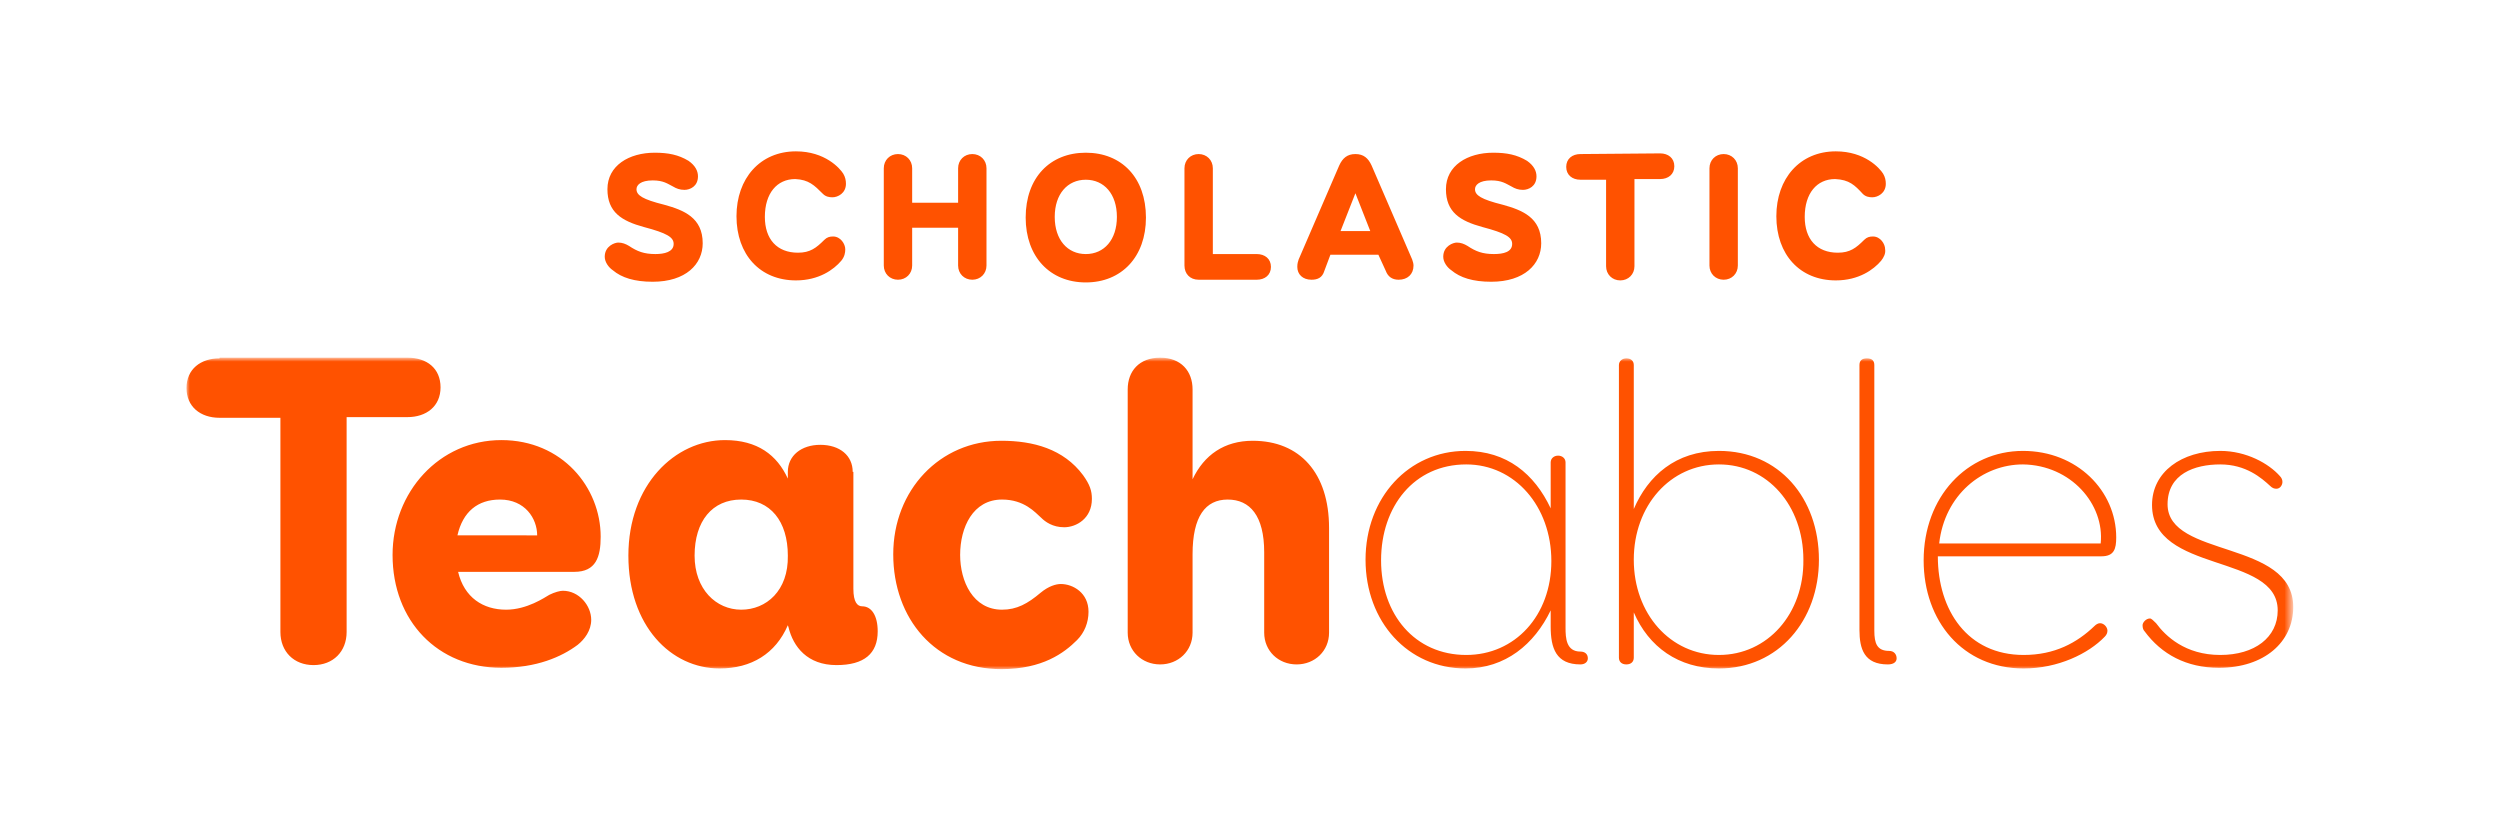 <?xml version="1.0" encoding="utf-8"?>
<!-- Generator: Adobe Illustrator 24.3.0, SVG Export Plug-In . SVG Version: 6.00 Build 0)  -->
<svg version="1.1" id="Layer_1" xmlns="http://www.w3.org/2000/svg" xmlns:xlink="http://www.w3.org/1999/xlink" x="0px" y="0px"
	 viewBox="0 0 370 124" style="enable-background:new 0 0 370 124;" xml:space="preserve">
<style type="text/css">
	.st0{filter:url(#Adobe_OpacityMaskFilter);}
	.st1{fill-rule:evenodd;clip-rule:evenodd;fill:#FFFFFF;}
	.st2{mask:url(#b_1_);fill-rule:evenodd;clip-rule:evenodd;fill:#FF5200;}
	.st3{fill-rule:evenodd;clip-rule:evenodd;fill:#FF5200;}
</style>
<g>
	<g transform="translate(26 37.234)">
		<defs>
			<filter id="Adobe_OpacityMaskFilter" filterUnits="userSpaceOnUse" x="1.6" y="15.8" width="311.7" height="46">
				<feColorMatrix  type="matrix" values="1 0 0 0 0  0 1 0 0 0  0 0 1 0 0  0 0 0 1 0"/>
			</filter>
		</defs>
		<mask maskUnits="userSpaceOnUse" x="1.6" y="15.8" width="311.7" height="46" id="b_1_">
			<g class="st0">
				<path id="a_1_" class="st1" d="M313.3,15.8v46H1.6v-46H313.3z"/>
			</g>
		</mask>
		<path class="st2" d="M292.5,37.5c0,10.2,18.6,7.1,18.6,15.6c0,4-3.4,6.6-8.5,6.6c-5.2,0-8.1-2.8-9.5-4.7c-0.4-0.4-0.7-0.7-0.9-0.7
			c-0.6,0-1.1,0.6-1.1,1c0,0.4,0.1,0.7,0.3,0.9c2.5,3.4,6.2,5.4,11,5.4c6.7,0,11-3.8,11-9c0-10-18.6-7.2-18.6-15.2
			c0-4.5,4-5.9,7.8-5.9c3.8,0,6.1,2,7.4,3.2c0.3,0.3,0.6,0.4,0.9,0.4c0.6,0,0.9-0.6,0.9-1c0-0.3-0.1-0.6-0.4-0.9
			c-1.6-1.8-4.9-3.7-8.8-3.7C296.9,29.5,292.5,32.6,292.5,37.5L292.5,37.5z M273.4,31.5c7.1,0.1,12.1,5.9,11.5,11.7h-23.9
			C261.8,36,267.4,31.5,273.4,31.5L273.4,31.5z M285,45.1c1.9,0,2.2-1.1,2.2-2.8c0-6.9-5.8-12.8-13.8-12.8
			c-8.3,0-14.7,6.8-14.7,16.2c0,9,5.8,16,14.8,16c5.1,0,9.6-2.2,12-4.7c0.3-0.3,0.4-0.6,0.4-0.9c0-0.5-0.5-1.1-1.1-1.1
			c-0.3,0-0.6,0.2-0.8,0.4c-2.6,2.5-5.9,4.3-10.5,4.3c-8.3,0-12.7-6.6-12.7-14.6H285L285,45.1z M249.2,56c0,2.8,0.7,5.1,4.2,5.1
			c0.9,0,1.3-0.4,1.3-0.9c0-0.6-0.4-1.1-1.1-1.1c-1.8,0-2.2-1.1-2.2-3V16.8c0-0.6-0.3-1-1.1-1c-0.8,0-1.1,0.4-1.1,1L249.2,56
			L249.2,56z M228.4,59.7c-7.2,0-12.6-6.1-12.6-14.1c0-8,5.4-14.1,12.6-14.1c7.2,0,12.5,6.1,12.5,14.1
			C241,53.6,235.6,59.7,228.4,59.7z M215.8,16.8c0-0.6-0.4-1-1.1-1c-0.6,0-1.1,0.4-1.1,1v43.3c0,0.6,0.4,1,1.1,1
			c0.7,0,1.1-0.4,1.1-1v-6.7c2.2,5.1,6.6,8.3,12.6,8.3c8.8,0,14.8-7.1,14.8-16.1c0-9.1-5.9-16.1-14.8-16.1c-6.4,0-10.5,3.7-12.6,8.6
			L215.8,16.8L215.8,16.8z M191,59.7c-7.6,0-12.6-6-12.6-14c0-8,4.9-14.2,12.6-14.2c7.2,0,12.6,6.2,12.6,14.3
			C203.6,53.9,198.2,59.7,191,59.7z M205.7,31.2c0-0.6-0.5-1-1.1-1c-0.6,0-1.1,0.4-1.1,1V38c-2.4-5.1-6.5-8.5-12.6-8.5
			c-8.4,0-14.8,6.9-14.8,16.1c0,9.2,6.3,16.1,14.8,16.1c5.9,0,10.2-3.6,12.6-8.6v2.4c0,3.2,0.8,5.6,4.4,5.6c0.7,0,1.1-0.4,1.1-0.9
			c0-0.6-0.4-1-1.1-1c-2.1,0-2.2-2-2.2-3.5V31.2z M150.5,20.4c0-2.7-1.7-4.7-4.8-4.7c-3.1,0-4.8,2-4.8,4.7v36c0,2.7,2.1,4.7,4.8,4.7
			c2.7,0,4.8-2,4.8-4.7V44.8c0-5.6,1.9-8.1,5.2-8.1c3.3,0,5.4,2.4,5.4,7.8v11.9c0,2.7,2.1,4.7,4.8,4.7c2.7,0,4.8-2,4.8-4.7V40.9
			c0-8.1-4.3-12.9-11.3-12.9c-4.2,0-7.2,2.1-8.9,5.7V20.4z M131,49.2c-0.7,0-1.8,0.3-3,1.3c-1.9,1.6-3.5,2.5-5.7,2.5
			c-4.3,0-6.2-4.2-6.2-8.1c0-4.1,1.9-8.2,6.2-8.2c3.3,0,4.9,1.9,5.8,2.7c0.6,0.6,1.7,1.4,3.4,1.4c1.8,0,4.1-1.3,4.1-4.2
			c0-1.2-0.3-2.1-1.3-3.5c-2.9-3.9-7.4-5.1-12.1-5.1c-9.1,0-16,7.3-16,16.8c0,9.5,6.2,17,16,17c6.1,0,9.3-2.4,11.2-4.3
			c1.1-1.1,1.7-2.6,1.7-4.2C135.1,50.5,132.8,49.2,131,49.2z M83.7,53c-3.7,0-6.9-3-6.9-8c0-5.1,2.6-8.3,6.9-8.3
			c4.3,0,6.9,3.2,6.9,8.3C90.7,50.2,87.4,53,83.7,53z M100.2,32.6c0-2.4-1.9-4-4.8-4c-2.8,0-4.8,1.6-4.8,4v1
			c-1.6-3.5-4.5-5.7-9.3-5.7C73.9,27.9,67,34.5,67,45c0,10.4,6.3,16.7,13.5,16.7c4.7,0,8.3-2.2,10.1-6.4l0.1,0.3
			c0.7,2.9,2.8,5.6,7.1,5.6c4.1,0,6.1-1.7,6.1-5c0-2.3-0.9-3.7-2.3-3.7c-0.7,0-1.3-0.6-1.3-2.6V32.6L100.2,32.6z M48,36.7
			c3.7,0,5.5,2.8,5.5,5.3H41.7C42.5,38.5,44.7,36.7,48,36.7z M59,47.4c3.2,0,3.9-2.2,3.9-5.2c0-7.3-5.7-14.3-14.7-14.3
			c-9.2,0-16.1,7.7-16.1,17c0,9.8,6.7,16.7,16.1,16.7c5.2,0,8.9-1.6,11.3-3.4c1-0.8,2-2.1,2-3.7c0-2.1-1.8-4.3-4.2-4.3
			c-0.4,0-1.2,0.2-2,0.6C54.6,51.2,52,53,48.9,53c-3.4,0-6.2-1.8-7.1-5.6L59,47.4L59,47.4z M6.5,15.8c-2.8,0-4.9,1.6-4.9,4.4
			c0,2.7,2,4.4,4.9,4.4h9v31.7c0,2.9,2,4.9,4.9,4.9c2.9,0,4.9-2,4.9-4.9V24.5h9c2.8,0,4.9-1.6,4.9-4.4s-2-4.4-4.9-4.4H6.5L6.5,15.8z
			"/>
	</g>
	<path class="st3" d="M275.7,28.7c0.4,0.4,0.9,0.5,1.4,0.5c0.8,0,2-0.6,2-2c0-0.5-0.1-1-0.4-1.5c-0.5-0.8-2.7-3.3-7-3.3
		c-5.3,0-8.8,4-8.8,9.6c0,5.7,3.5,9.5,8.8,9.5c3.4,0,5.6-1.6,6.7-2.9c0.4-0.5,0.7-1.1,0.6-1.7c0-0.8-0.7-1.9-1.8-1.9
		c-0.5,0-0.9,0.1-1.3,0.5c-1.2,1.2-2.1,1.9-3.9,1.9c-3.1,0-4.9-2-4.9-5.3c0-3.5,1.8-5.6,4.5-5.6C273.7,26.6,274.5,27.4,275.7,28.7
		L275.7,28.7z M253,39.3c0,1.2,0.9,2.1,2.1,2.1s2.1-0.9,2.1-2.1V24.9c0-1.2-0.9-2.1-2.1-2.1s-2.1,0.9-2.1,2.1
		C253,24.9,253,39.3,253,39.3z M233.9,22.8c-1.2,0-2.1,0.7-2.1,1.9c0,1.2,0.9,1.9,2.1,1.9h3.8v12.8c0,1.2,0.9,2.1,2.1,2.1
		c1.2,0,2.1-0.9,2.1-2.1V26.5h3.8c1.2,0,2.1-0.7,2.1-1.9c0-1.2-0.9-1.9-2.1-1.9L233.9,22.8L233.9,22.8z M221.1,37.6
		c-1.7,0-2.7-0.4-3.9-1.2c-0.5-0.3-1-0.5-1.6-0.5c-0.5,0-2,0.5-2,2.1c0,0.8,0.6,1.6,1.2,2c1.3,1.1,3.2,1.7,5.9,1.7
		c4.9,0,7.4-2.6,7.4-5.7c0-3.8-2.8-4.9-5.7-5.7c-3.2-0.8-4.1-1.4-4.1-2.3c0-0.6,0.6-1.3,2.4-1.3c1.6,0,2.2,0.5,3,0.9
		c0.5,0.3,1,0.5,1.7,0.5c0.8,0,2-0.5,2-2c0-0.8-0.4-1.6-1.4-2.3c-1.5-0.9-3-1.2-5-1.2c-3.8,0-7,1.9-7,5.4c0,3.4,2.1,4.7,5.4,5.6
		c3.4,0.9,4.4,1.5,4.4,2.5C223.8,37.3,222.5,37.6,221.1,37.6z M200.6,28.6l2.2,5.6h-4.4L200.6,28.6z M205.1,40.1
		c0.3,0.8,0.9,1.3,1.9,1.3c1.3,0,2.2-0.8,2.2-2.1c0-0.3-0.1-0.6-0.2-0.9l-6-13.9c-0.5-1.1-1.2-1.7-2.4-1.7c-1.2,0-1.9,0.6-2.4,1.7
		l-6,13.9c-0.1,0.3-0.2,0.6-0.2,1.1c0,1.1,0.8,1.9,2.1,1.9c0.9,0,1.6-0.3,1.9-1.3l0.9-2.4h7.1L205.1,40.1L205.1,40.1z M186,41.4
		c1.2,0,2.1-0.7,2.1-1.9c0-1.2-0.9-1.9-2.1-1.9h-6.5V24.9c0-1.2-0.9-2.1-2.1-2.1c-1.2,0-2.1,0.9-2.1,2.1v14.4c0,1.2,0.8,2.1,2.1,2.1
		H186L186,41.4z M160.7,26.6c2.7,0,4.6,2.1,4.6,5.5c0,3.4-1.9,5.5-4.6,5.5c-2.7,0-4.6-2.1-4.6-5.5C156.1,28.7,158,26.6,160.7,26.6z
		 M160.7,22.6c-5.3,0-8.9,3.7-8.9,9.6c0,5.8,3.6,9.6,8.9,9.6c5.3,0,8.9-3.8,8.9-9.6C169.6,26.3,166,22.6,160.7,22.6z M141.8,30H135
		v-5.1c0-1.2-0.9-2.1-2.1-2.1c-1.2,0-2.1,0.9-2.1,2.1v14.4c0,1.2,0.9,2.1,2.1,2.1c1.2,0,2.1-0.9,2.1-2.1v-5.6h6.8v5.6
		c0,1.2,0.9,2.1,2.1,2.1c1.2,0,2.1-0.9,2.1-2.1V24.9c0-1.2-0.9-2.1-2.1-2.1c-1.2,0-2.1,0.9-2.1,2.1V30z M121.8,28.7
		c0.4,0.4,0.9,0.5,1.4,0.5c0.8,0,2-0.6,2-2c0-0.5-0.1-1-0.4-1.5c-0.5-0.8-2.7-3.3-7-3.3c-5.3,0-8.8,4-8.8,9.6c0,5.7,3.5,9.5,8.8,9.5
		c3.4,0,5.6-1.6,6.7-2.9c0.5-0.6,0.6-1.2,0.6-1.7c0-0.8-0.7-1.9-1.8-1.9c-0.5,0-0.9,0.1-1.3,0.5c-1.2,1.2-2.1,1.9-3.9,1.9
		c-3.1,0-4.9-2-4.9-5.3c0-3.5,1.8-5.6,4.5-5.6C119.7,26.6,120.5,27.4,121.8,28.7z M97,37.6c-1.7,0-2.7-0.4-3.9-1.2
		c-0.5-0.3-1-0.5-1.6-0.5c-0.5,0-2,0.5-2,2.1c0,0.8,0.6,1.6,1.2,2c1.3,1.1,3.2,1.7,5.9,1.7c4.9,0,7.4-2.6,7.4-5.7
		c0-3.8-2.8-4.9-5.7-5.7c-3.2-0.8-4.1-1.4-4.1-2.3c0-0.6,0.6-1.3,2.4-1.3c1.6,0,2.2,0.5,3,0.9c0.5,0.3,1,0.5,1.7,0.5
		c0.8,0,2-0.5,2-2c0-0.8-0.4-1.6-1.4-2.3c-1.5-0.9-3-1.2-5-1.2c-3.8,0-7,1.9-7,5.4c0,3.4,2.1,4.7,5.4,5.6c3.4,0.9,4.4,1.5,4.4,2.5
		C99.7,37.3,98.3,37.6,97,37.6L97,37.6z"/>
</g>
</svg>
